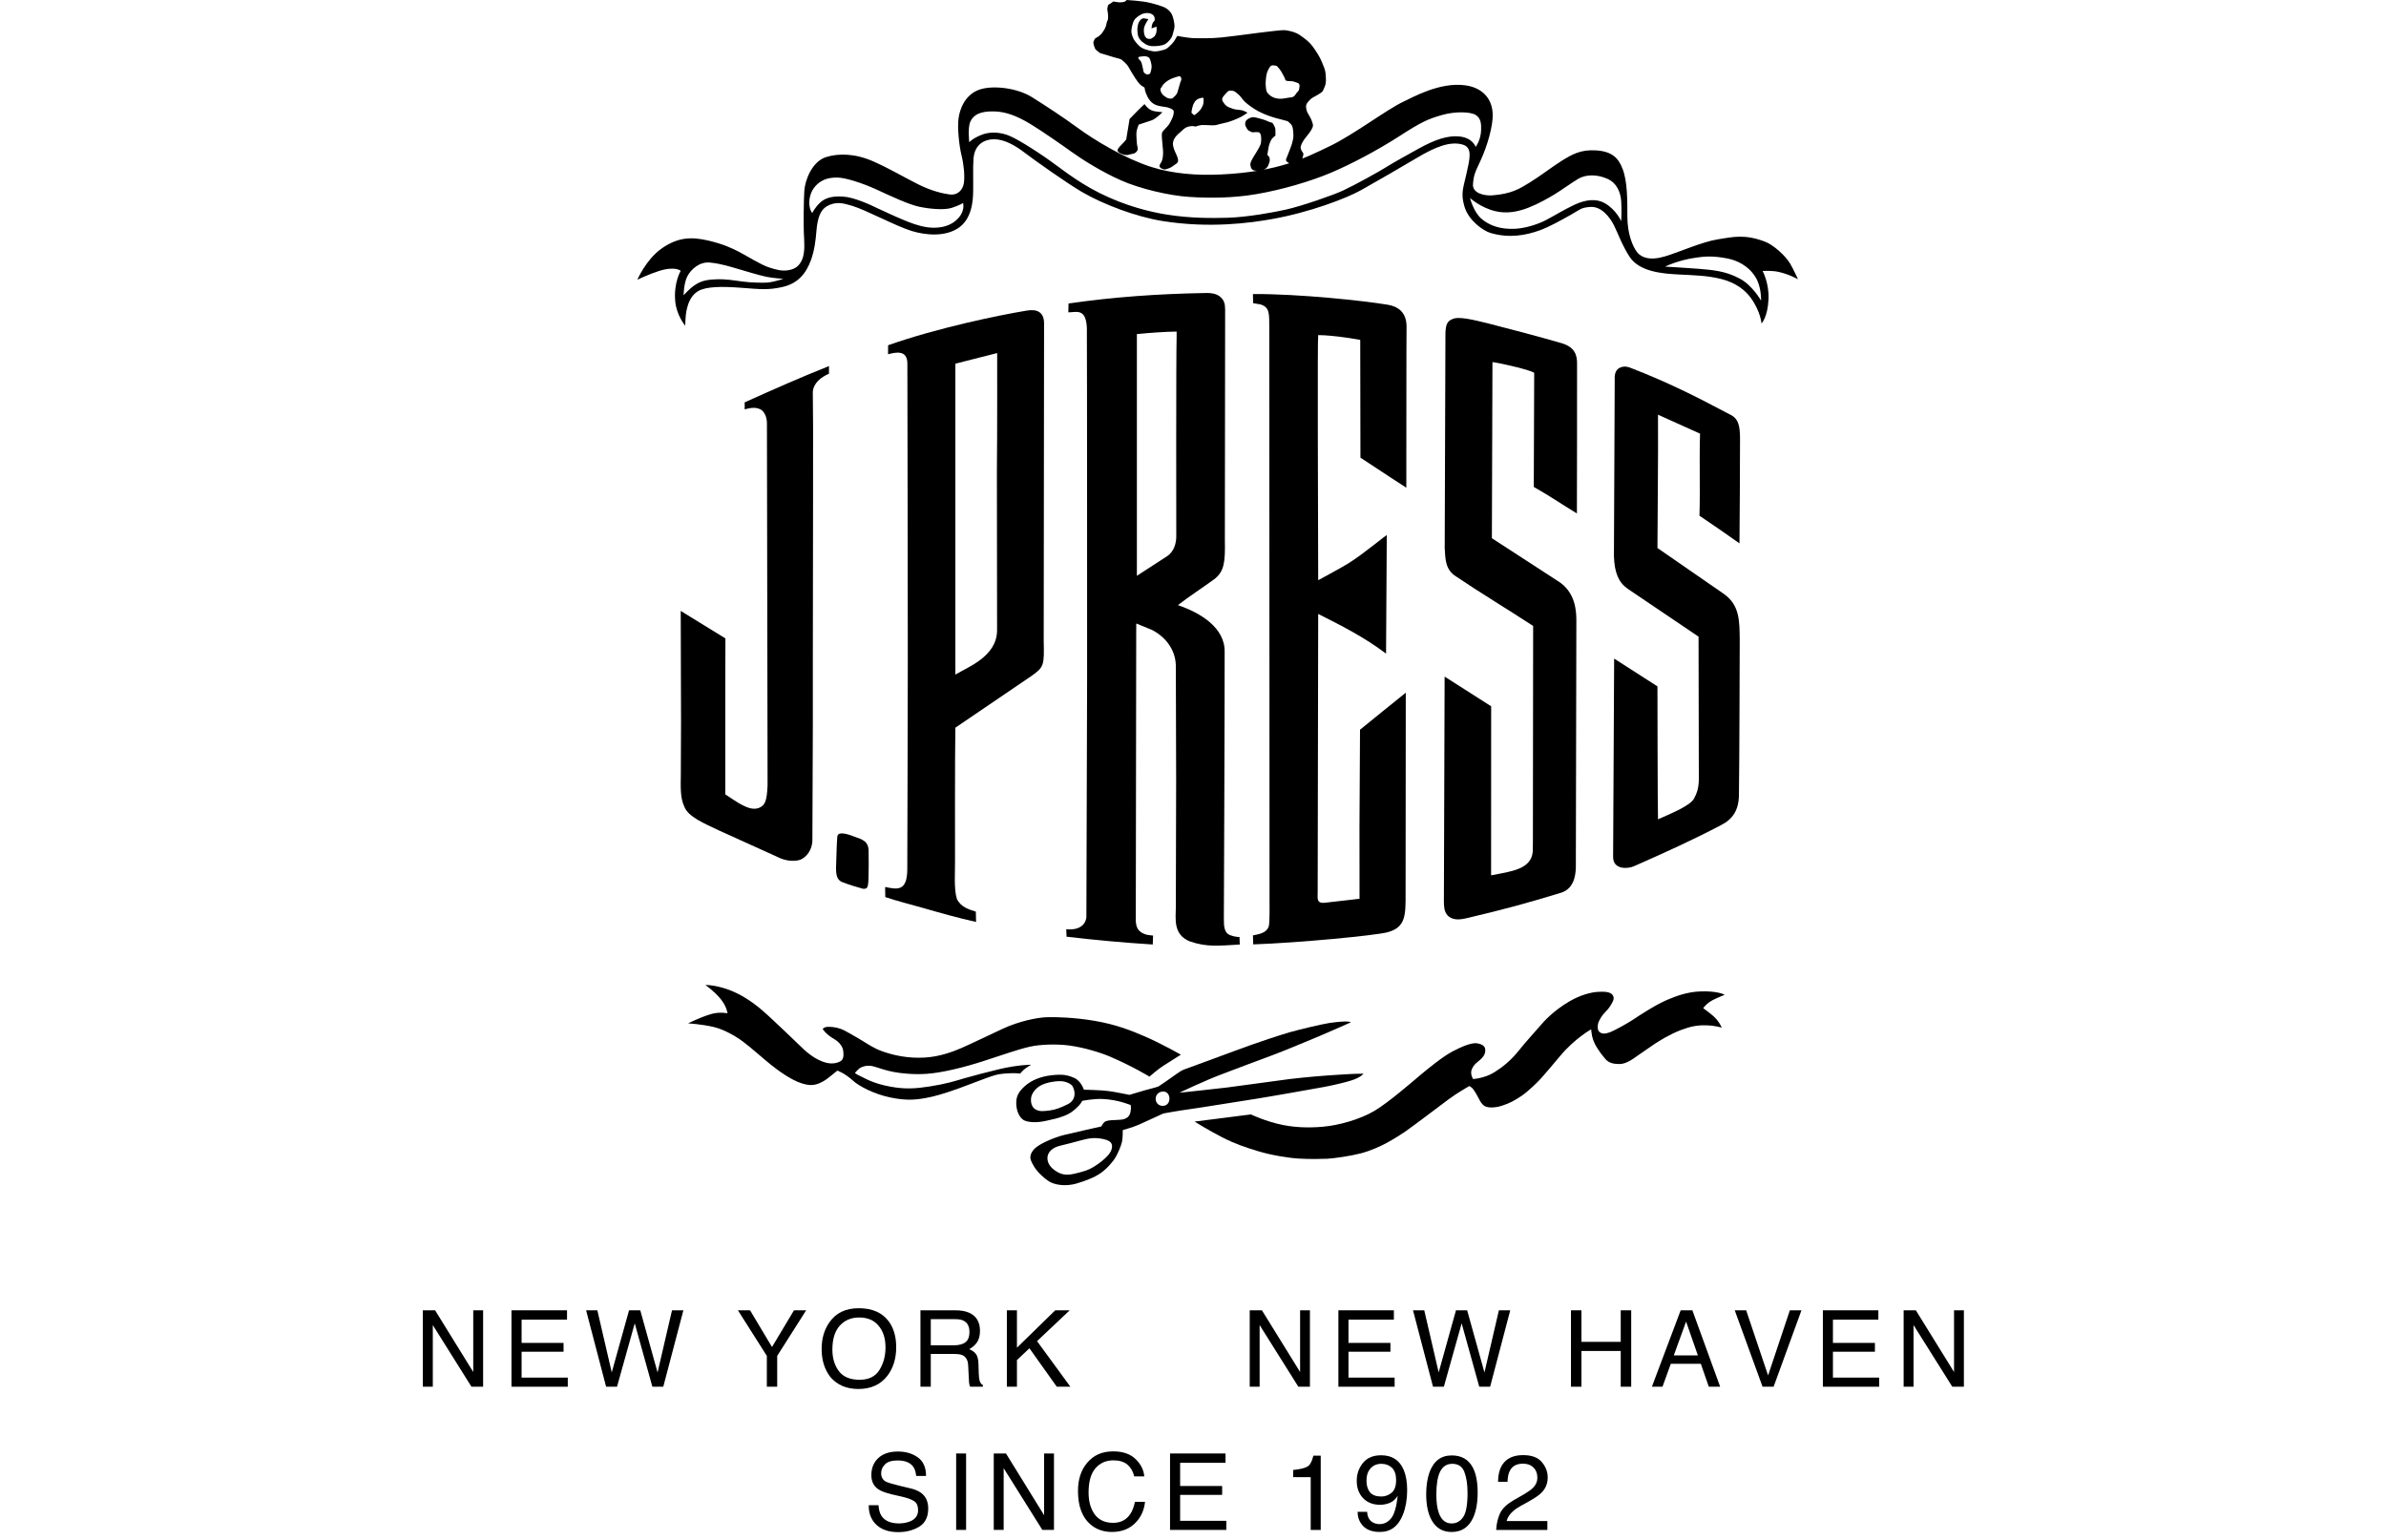 <?xml version="1.0" encoding="UTF-8"?>
<svg width="79px" height="51px" viewBox="0 0 79 51" version="1.1" xmlns="http://www.w3.org/2000/svg" xmlns:xlink="http://www.w3.org/1999/xlink">
    <title>onward-ocs-logo-jpress</title>
    <g id="onward-ocs-logo-jpress" stroke="none" stroke-width="1" fill="none" fill-rule="evenodd">
        <g id="Group" transform="translate(14, -0)" fill="#000000">
            <polygon id="Fill-647" points="0 43.395 0.406 43.395 1.669 45.439 1.669 43.395 1.996 43.395 1.996 45.926 1.61 45.926 0.33 43.884 0.33 45.926 0 45.926"></polygon>
            <polygon id="Fill-648" points="2.935 43.395 4.774 43.395 4.774 43.705 3.27 43.705 3.27 44.475 4.659 44.475 4.659 44.767 3.27 44.767 3.27 45.624 4.799 45.624 4.799 45.926 2.935 45.926"></polygon>
            <polygon id="Fill-649" points="5.778 43.395 6.255 45.452 6.828 43.395 7.199 43.395 7.772 45.454 8.25 43.395 8.627 43.395 7.961 45.926 7.6 45.926 7.016 43.827 6.429 45.926 6.068 45.926 5.406 43.395"></polygon>
            <polygon id="Fill-650" points="10.432 43.395 10.834 43.395 11.561 44.611 12.289 43.395 12.692 43.395 11.733 44.905 11.733 45.926 11.39 45.926 11.39 44.905"></polygon>
            <path d="M15.119,45.371 C15.252,45.155 15.319,44.904 15.319,44.624 C15.319,44.323 15.242,44.085 15.087,43.903 C14.933,43.72 14.72,43.633 14.448,43.633 C14.187,43.633 13.974,43.72 13.808,43.9 C13.643,44.08 13.56,44.346 13.56,44.696 C13.56,44.976 13.629,45.214 13.773,45.407 C13.915,45.598 14.145,45.696 14.463,45.696 C14.765,45.696 14.984,45.587 15.119,45.371 M15.422,43.756 C15.589,43.981 15.673,44.266 15.673,44.616 C15.673,44.994 15.575,45.308 15.385,45.559 C15.16,45.853 14.839,46.001 14.421,46.001 C14.032,46.001 13.726,45.871 13.502,45.615 C13.303,45.366 13.204,45.052 13.204,44.674 C13.204,44.331 13.29,44.039 13.461,43.794 C13.678,43.481 14.001,43.326 14.429,43.326 C14.874,43.326 15.205,43.468 15.422,43.756" id="Fill-651"></path>
            <path d="M17.59,44.554 C17.746,44.554 17.871,44.521 17.959,44.458 C18.051,44.392 18.098,44.278 18.098,44.11 C18.098,43.93 18.034,43.806 17.905,43.74 C17.838,43.705 17.746,43.689 17.633,43.689 L16.818,43.689 L16.818,44.554 L17.59,44.554 Z M16.476,43.395 L17.627,43.395 C17.816,43.395 17.972,43.422 18.095,43.479 C18.33,43.587 18.447,43.786 18.447,44.076 C18.447,44.229 18.414,44.353 18.353,44.45 C18.288,44.545 18.2,44.624 18.088,44.683 C18.188,44.723 18.263,44.774 18.312,44.841 C18.363,44.905 18.39,45.012 18.396,45.158 L18.407,45.499 C18.41,45.594 18.421,45.667 18.432,45.715 C18.452,45.795 18.489,45.846 18.543,45.868 L18.543,45.926 L18.123,45.926 C18.11,45.904 18.102,45.876 18.094,45.842 C18.085,45.808 18.081,45.74 18.078,45.643 L18.056,45.219 C18.048,45.053 17.989,44.944 17.877,44.886 C17.814,44.854 17.714,44.841 17.576,44.841 L16.818,44.841 L16.818,45.926 L16.476,45.926 L16.476,43.395 Z" id="Fill-652"></path>
            <polygon id="Fill-653" points="19.337 43.395 19.671 43.395 19.671 44.633 20.939 43.395 21.418 43.395 20.336 44.416 21.44 45.926 20.99 45.926 20.084 44.653 19.671 45.043 19.671 45.926 19.337 45.926"></polygon>
            <polygon id="Fill-654" points="27.378 43.395 27.782 43.395 29.046 45.439 29.046 43.395 29.372 43.395 29.372 45.926 28.988 45.926 27.706 43.884 27.706 45.926 27.378 45.926"></polygon>
            <polygon id="Fill-655" points="30.314 43.395 32.151 43.395 32.151 43.705 30.648 43.705 30.648 44.475 32.037 44.475 32.037 44.767 30.648 44.767 30.648 45.624 32.176 45.624 32.176 45.926 30.314 45.926"></polygon>
            <polygon id="Fill-656" points="33.157 43.395 33.634 45.452 34.207 43.395 34.577 43.395 35.15 45.454 35.628 43.395 36.004 43.395 35.338 45.926 34.978 45.926 34.395 43.827 33.806 45.926 33.447 45.926 32.784 43.395"></polygon>
            <polygon id="Fill-657" points="38.015 43.395 38.361 43.395 38.361 44.44 39.662 44.44 39.662 43.395 40.009 43.395 40.009 45.926 39.662 45.926 39.662 44.742 38.361 44.742 38.361 45.926 38.015 45.926"></polygon>
            <path d="M42.216,44.888 L41.826,43.769 L41.419,44.888 L42.216,44.888 Z M41.647,43.395 L42.034,43.395 L42.954,45.926 L42.578,45.926 L42.314,45.166 L41.32,45.166 L41.045,45.926 L40.694,45.926 L41.647,43.395 Z" id="Fill-658"></path>
            <polygon id="Fill-659" points="43.815 43.395 44.541 45.552 45.262 43.395 45.646 43.395 44.724 45.926 44.358 45.926 43.437 43.395"></polygon>
            <polygon id="Fill-660" points="46.355 43.395 48.192 43.395 48.192 43.705 46.688 43.705 46.688 44.475 48.078 44.475 48.078 44.767 46.688 44.767 46.688 45.624 48.218 45.624 48.218 45.926 46.355 45.926"></polygon>
            <polygon id="Fill-661" points="49.029 43.395 49.433 43.395 50.698 45.439 50.698 43.395 51.024 43.395 51.024 45.926 50.64 45.926 49.357 43.884 49.357 45.926 49.029 45.926"></polygon>
            <path d="M15.088,49.851 C15.096,49.993 15.127,50.111 15.184,50.201 C15.295,50.368 15.488,50.453 15.764,50.453 C15.89,50.453 16.001,50.433 16.103,50.397 C16.301,50.326 16.398,50.197 16.398,50.014 C16.398,49.878 16.357,49.778 16.274,49.721 C16.189,49.663 16.056,49.612 15.876,49.57 L15.544,49.494 C15.326,49.441 15.173,49.387 15.084,49.324 C14.927,49.22 14.85,49.061 14.85,48.851 C14.85,48.624 14.925,48.436 15.078,48.291 C15.232,48.146 15.449,48.072 15.729,48.072 C15.988,48.072 16.208,48.137 16.387,48.264 C16.568,48.392 16.661,48.598 16.661,48.88 L16.336,48.88 C16.319,48.742 16.286,48.639 16.232,48.568 C16.13,48.435 15.959,48.368 15.72,48.368 C15.527,48.368 15.387,48.411 15.302,48.497 C15.218,48.582 15.175,48.678 15.175,48.792 C15.175,48.917 15.226,49.008 15.325,49.066 C15.391,49.101 15.54,49.147 15.772,49.203 L16.115,49.285 C16.281,49.321 16.41,49.376 16.499,49.444 C16.656,49.562 16.733,49.734 16.733,49.958 C16.733,50.24 16.634,50.44 16.435,50.562 C16.237,50.68 16.004,50.742 15.742,50.742 C15.434,50.742 15.193,50.662 15.021,50.502 C14.847,50.34 14.76,50.123 14.764,49.851 L15.088,49.851 Z" id="Fill-662"></path>
            <polygon id="Fill-663" points="17.658 50.668 17.987 50.668 17.987 48.137 17.658 48.137"></polygon>
            <polygon id="Fill-664" points="18.903 48.137 19.308 48.137 20.57 50.181 20.57 48.137 20.897 48.137 20.897 50.668 20.512 50.668 19.231 48.624 19.231 50.668 18.903 50.668"></polygon>
            <path d="M23.597,48.32 C23.771,48.489 23.869,48.68 23.887,48.895 L23.554,48.895 C23.517,48.733 23.44,48.603 23.331,48.508 C23.219,48.412 23.062,48.364 22.863,48.364 C22.617,48.364 22.421,48.453 22.269,48.629 C22.117,48.804 22.043,49.072 22.043,49.434 C22.043,49.732 22.113,49.972 22.247,50.157 C22.385,50.34 22.586,50.434 22.856,50.434 C23.104,50.434 23.294,50.337 23.423,50.142 C23.492,50.04 23.544,49.906 23.577,49.738 L23.912,49.738 C23.883,50.007 23.785,50.229 23.617,50.409 C23.419,50.626 23.153,50.736 22.816,50.736 C22.523,50.736 22.279,50.646 22.083,50.467 C21.823,50.232 21.692,49.868 21.692,49.376 C21.692,49.002 21.789,48.697 21.986,48.458 C22.197,48.196 22.487,48.067 22.859,48.067 C23.176,48.067 23.421,48.152 23.597,48.32" id="Fill-665"></path>
            <polygon id="Fill-666" points="24.74 48.137 26.577 48.137 26.577 48.446 25.074 48.446 25.074 49.214 26.465 49.214 26.465 49.508 25.074 49.508 25.074 50.367 26.603 50.367 26.603 50.668 24.74 50.668"></polygon>
            <path d="M28.817,48.921 L28.817,48.683 C29.042,48.661 29.198,48.624 29.286,48.572 C29.375,48.522 29.44,48.402 29.485,48.21 L29.729,48.21 L29.729,50.669 L29.397,50.669 L29.397,48.921 L28.817,48.921 Z" id="Fill-667"></path>
            <path d="M32.072,49.441 C32.174,49.359 32.225,49.22 32.225,49.016 C32.225,48.837 32.179,48.701 32.089,48.612 C31.996,48.524 31.879,48.479 31.739,48.479 C31.588,48.479 31.466,48.53 31.378,48.632 C31.287,48.733 31.244,48.868 31.244,49.039 C31.244,49.197 31.282,49.326 31.36,49.423 C31.44,49.517 31.566,49.562 31.735,49.562 C31.856,49.562 31.971,49.523 32.072,49.441 L32.072,49.441 Z M31.266,50.07 C31.274,50.241 31.34,50.359 31.463,50.424 C31.527,50.459 31.598,50.476 31.675,50.476 C31.825,50.476 31.952,50.415 32.054,50.291 C32.16,50.169 32.235,49.918 32.279,49.539 C32.21,49.647 32.125,49.724 32.023,49.769 C31.92,49.813 31.811,49.836 31.694,49.836 C31.458,49.836 31.269,49.76 31.129,49.614 C30.99,49.465 30.921,49.275 30.921,49.042 C30.921,48.818 30.99,48.621 31.127,48.45 C31.265,48.281 31.465,48.196 31.731,48.196 C32.09,48.196 32.341,48.358 32.477,48.683 C32.551,48.86 32.591,49.082 32.591,49.35 C32.591,49.651 32.544,49.921 32.455,50.152 C32.303,50.543 32.048,50.736 31.689,50.736 C31.446,50.736 31.265,50.673 31.139,50.546 C31.014,50.418 30.951,50.261 30.951,50.07 L31.266,50.07 Z" id="Fill-668"></path>
            <path d="M34.448,50.239 C34.544,50.098 34.59,49.832 34.59,49.442 C34.59,49.162 34.555,48.932 34.486,48.752 C34.418,48.57 34.283,48.479 34.085,48.479 C33.902,48.479 33.768,48.567 33.682,48.737 C33.598,48.909 33.557,49.162 33.557,49.496 C33.557,49.747 33.583,49.95 33.638,50.103 C33.721,50.337 33.861,50.454 34.062,50.454 C34.224,50.454 34.352,50.383 34.448,50.239 M34.76,48.594 C34.87,48.797 34.925,49.077 34.925,49.431 C34.925,49.767 34.875,50.044 34.776,50.263 C34.63,50.578 34.395,50.737 34.063,50.737 C33.768,50.737 33.548,50.608 33.403,50.349 C33.283,50.135 33.221,49.847 33.221,49.484 C33.221,49.206 33.259,48.964 33.329,48.764 C33.467,48.387 33.712,48.201 34.065,48.201 C34.387,48.201 34.617,48.331 34.76,48.594" id="Fill-669"></path>
            <path d="M35.67,50.111 C35.744,49.956 35.896,49.813 36.117,49.684 L36.448,49.495 C36.595,49.407 36.699,49.334 36.759,49.272 C36.855,49.176 36.902,49.066 36.902,48.946 C36.902,48.8 36.858,48.684 36.772,48.602 C36.685,48.517 36.571,48.474 36.428,48.474 C36.215,48.474 36.067,48.554 35.987,48.717 C35.942,48.803 35.919,48.922 35.914,49.075 L35.6,49.075 C35.602,48.861 35.641,48.684 35.718,48.55 C35.852,48.312 36.089,48.191 36.429,48.191 C36.712,48.191 36.919,48.267 37.05,48.422 C37.179,48.575 37.244,48.742 37.244,48.931 C37.244,49.13 37.175,49.3 37.036,49.438 C36.955,49.52 36.811,49.617 36.604,49.734 L36.367,49.864 C36.253,49.926 36.167,49.986 36.102,50.044 C35.987,50.142 35.914,50.254 35.884,50.374 L37.233,50.374 L37.233,50.669 L35.538,50.669 C35.55,50.456 35.594,50.27 35.67,50.111" id="Fill-670"></path>
            <path d="M9.355,32.622 C9.355,32.622 9.642,32.819 9.854,33.077 C10.067,33.335 10.087,33.559 10.087,33.559 C10.087,33.559 9.832,33.498 9.525,33.589 C9.169,33.698 8.782,33.893 8.782,33.893 C8.782,33.893 9.214,33.915 9.628,34.012 C9.917,34.079 10.292,34.267 10.601,34.497 C10.89,34.715 11.306,35.089 11.51,35.251 C11.774,35.461 12.189,35.769 12.556,35.882 C12.84,35.97 12.992,35.935 13.148,35.867 C13.321,35.792 13.442,35.683 13.522,35.621 C13.605,35.555 13.725,35.457 13.725,35.457 C13.725,35.457 13.967,35.538 14.236,35.785 C14.439,35.97 14.936,36.237 15.492,36.349 C15.92,36.434 16.216,36.445 16.654,36.364 C16.94,36.312 17.257,36.221 17.733,36.05 C18.209,35.877 18.633,35.707 18.835,35.641 C19.023,35.578 19.15,35.559 19.395,35.546 C19.641,35.532 19.78,35.556 19.78,35.556 C19.78,35.556 19.822,35.498 19.883,35.442 C19.973,35.357 20.142,35.263 20.142,35.263 C20.142,35.263 19.705,35.259 19.062,35.415 C18.764,35.485 18.207,35.631 17.914,35.715 C17.621,35.803 17.317,35.899 16.779,35.982 C16.316,36.054 15.971,36.079 15.479,35.988 C14.887,35.879 14.637,35.707 14.494,35.643 C14.381,35.594 14.305,35.536 14.305,35.536 C14.305,35.536 14.421,35.392 14.511,35.35 C14.619,35.3 14.769,35.272 14.94,35.322 C15.228,35.408 15.312,35.447 15.585,35.501 C15.811,35.546 16.246,35.594 16.679,35.564 C17.195,35.529 17.938,35.345 18.572,35.138 C19.234,34.922 19.737,34.745 20.103,34.664 C20.457,34.584 20.993,34.574 21.381,34.623 C21.923,34.694 22.468,34.872 22.763,34.998 C23.498,35.313 24.059,35.656 24.059,35.656 C24.059,35.656 24.35,35.4 24.521,35.295 C24.691,35.191 25.099,34.929 25.099,34.929 C25.099,34.929 24.457,34.564 23.922,34.332 C23.473,34.137 22.962,33.93 22.232,33.807 C21.59,33.699 20.968,33.676 20.65,33.689 C20.33,33.701 19.746,33.82 19.216,34.064 C18.778,34.267 18.143,34.574 17.827,34.711 C17.545,34.835 17.094,35 16.609,35.025 C16.07,35.056 15.592,34.953 15.225,34.822 C14.905,34.708 14.766,34.593 14.47,34.419 C14.256,34.292 14.099,34.2 13.943,34.12 C13.778,34.038 13.617,34.014 13.473,34.007 C13.336,34.002 13.28,34.028 13.239,34.078 C13.239,34.078 13.328,34.244 13.633,34.421 C13.794,34.514 13.908,34.674 13.92,34.808 C13.932,34.941 13.945,35.09 13.811,35.156 C13.612,35.254 13.413,35.227 13.219,35.152 C12.926,35.039 12.675,34.824 12.444,34.592 C12.211,34.362 11.808,33.985 11.58,33.771 C11.431,33.633 11.087,33.294 10.665,33.041 C10.344,32.847 10.093,32.759 9.91,32.709 C9.547,32.609 9.355,32.622 9.355,32.622" id="Fill-671"></path>
            <path d="M25.553,37.145 C25.553,37.145 26.487,37.025 26.633,37.008 C26.779,36.99 27.415,36.907 27.415,36.907 C27.415,36.907 27.912,37.145 28.473,37.257 C28.84,37.33 29.264,37.362 29.795,37.316 C30.327,37.271 31.026,37.074 31.507,36.79 C31.975,36.514 32.788,35.804 33.039,35.594 C33.297,35.38 33.743,35.012 34.077,34.83 C34.422,34.645 34.737,34.527 34.904,34.552 C35.035,34.573 35.158,34.627 35.173,34.736 C35.189,34.845 35.162,34.953 35.029,35.079 C34.914,35.187 34.797,35.24 34.725,35.43 C34.672,35.57 34.772,35.735 34.772,35.735 C34.772,35.735 35.148,35.718 35.48,35.51 C35.713,35.364 36.012,35.146 36.312,34.763 C36.484,34.543 36.845,34.149 36.965,34.006 C37.121,33.82 37.435,33.474 37.965,33.163 C38.32,32.955 38.674,32.862 38.905,32.849 C39.116,32.837 39.24,32.847 39.326,32.894 C39.414,32.943 39.459,33.046 39.402,33.16 C39.368,33.235 39.293,33.381 39.144,33.526 C39.041,33.624 38.933,33.804 38.911,33.908 C38.889,34.012 38.892,34.128 38.969,34.185 C39.041,34.24 39.14,34.249 39.308,34.186 C39.444,34.136 39.882,33.894 40.055,33.779 C40.229,33.662 40.816,33.275 41.199,33.114 C41.509,32.983 41.865,32.85 42.302,32.834 C42.892,32.813 43.104,32.946 43.104,32.946 C43.104,32.946 42.889,33.03 42.711,33.12 C42.499,33.229 42.393,33.389 42.393,33.389 C42.393,33.389 42.638,33.566 42.747,33.668 C42.941,33.849 43.005,34.037 43.005,34.037 C43.005,34.037 42.828,33.967 42.492,33.957 C42.177,33.948 41.955,34.001 41.649,34.115 C41.271,34.26 40.921,34.483 40.761,34.589 C40.604,34.698 40.349,34.871 40.215,34.966 C40.076,35.064 39.846,35.24 39.622,35.239 C39.436,35.238 39.276,35.214 39.149,35.068 C39.032,34.93 38.967,34.84 38.891,34.72 C38.819,34.607 38.751,34.483 38.712,34.307 C38.693,34.214 38.683,34.09 38.683,34.09 C38.683,34.09 38.149,34.382 37.65,34.979 C37.439,35.232 37.127,35.601 37.023,35.714 C36.919,35.827 36.62,36.129 36.382,36.291 C36.156,36.444 35.985,36.538 35.728,36.62 C35.493,36.696 35.212,36.707 35.102,36.591 C35.008,36.494 34.987,36.424 34.932,36.324 C34.877,36.223 34.864,36.205 34.791,36.09 C34.742,36.012 34.648,35.968 34.648,35.968 C34.648,35.968 34.241,36.199 33.958,36.411 C33.725,36.586 33.192,36.988 33.094,37.06 C32.996,37.134 32.664,37.38 32.522,37.48 C32.41,37.557 32.15,37.724 31.911,37.852 C31.711,37.962 31.386,38.111 31.049,38.199 C30.756,38.277 30.199,38.362 29.941,38.376 C29.68,38.386 29.377,38.39 29.017,38.371 C28.684,38.354 28.089,38.259 27.639,38.121 C27.234,37.998 26.888,37.882 26.465,37.665 C25.994,37.424 25.553,37.145 25.553,37.145" id="Fill-672"></path>
            <path d="M43.252,13.714 C42.089,13.096 41.203,12.655 40.024,12.197 C39.902,12.141 39.785,12.121 39.662,12.166 C39.513,12.218 39.449,12.367 39.463,12.568 L39.437,18.429 C39.458,18.963 39.586,19.284 39.89,19.498 L42.239,21.085 L42.247,25.383 C42.241,25.79 42.296,26.071 42.094,26.438 C41.973,26.686 41.296,26.954 40.896,27.135 C40.883,26.823 40.878,22.732 40.878,22.732 L39.444,21.811 L39.41,28.385 C39.41,28.789 39.864,28.789 40.096,28.69 C41.135,28.23 42.028,27.829 42.978,27.329 C43.372,27.132 43.569,26.831 43.576,26.329 C43.592,25.388 43.602,21.175 43.602,21.175 C43.593,20.604 43.614,20.044 43.076,19.669 L40.878,18.149 C40.883,16.78 40.905,15.135 40.896,13.734 L42.288,14.362 C42.26,15.246 42.297,16.17 42.269,17.08 C42.782,17.423 43.076,17.632 43.594,17.995 C43.608,16.713 43.605,15.869 43.612,14.549 C43.612,14.092 43.564,13.852 43.252,13.714" id="Fill-673"></path>
            <path d="M38.216,12.067 C38.224,11.754 38.139,11.489 37.689,11.361 C36.874,11.128 36.121,10.928 35.261,10.708 C34.775,10.59 34.292,10.468 34.09,10.568 C33.92,10.633 33.864,10.749 33.858,11.062 L33.834,18.142 C33.853,18.53 33.859,18.856 34.188,19.077 C35.019,19.638 35.923,20.182 36.762,20.73 L36.754,27.907 L36.749,28.205 C36.702,28.786 36.043,28.861 35.37,28.989 L35.372,23.391 L33.831,22.408 L33.807,29.866 C33.811,30.051 33.815,30.184 33.931,30.319 C34.101,30.493 34.352,30.459 34.572,30.406 C35.777,30.123 36.537,29.917 37.674,29.57 C38.07,29.45 38.169,29.079 38.176,28.718 C38.176,28.718 38.193,20.862 38.193,20.568 C38.193,20.274 38.183,19.611 37.575,19.24 L35.396,17.825 L35.415,11.992 C35.738,12.034 36.697,12.262 36.797,12.349 L36.783,16.127 C37.341,16.443 37.661,16.67 38.211,17.005 C38.217,16.838 38.216,12.067 38.216,12.067" id="Fill-674"></path>
            <path d="M31.945,10.092 C31.16,9.961 29.026,9.73 27.485,9.738 L27.491,10.041 L27.723,10.079 C28.052,10.171 28.02,10.401 28.026,10.847 L28.034,29.843 C28.034,29.843 28.044,30.544 28.011,30.668 C27.945,30.909 27.663,30.94 27.485,30.979 L27.494,31.277 C28.985,31.226 31.53,30.983 31.936,30.876 C32.556,30.713 32.539,30.291 32.539,29.576 L32.545,22.941 C31.898,23.455 31.62,23.694 31.03,24.167 C31.027,25.239 31.015,26.356 31.012,27.408 L31.014,29.766 L29.852,29.899 C29.567,29.924 29.634,29.715 29.628,29.539 C29.628,29.539 29.645,20.982 29.645,20.333 C30.418,20.721 31.175,21.105 31.892,21.647 L31.916,17.726 C31.916,17.693 31.171,18.326 30.659,18.649 C30.453,18.78 29.645,19.216 29.645,19.216 C29.64,16.776 29.617,11.23 29.645,11.098 C30.177,11.098 31.037,11.256 31.037,11.256 L31.044,15.157 C31.576,15.513 32.563,16.152 32.563,16.152 C32.566,15.265 32.563,11.126 32.571,10.847 C32.581,10.285 32.222,10.139 31.945,10.092" id="Fill-675"></path>
            <path d="M23.642,11.065 C24.002,11.027 24.61,10.982 24.958,10.982 L24.958,11.152 C24.937,11.766 24.946,17.757 24.946,17.757 C24.946,18.172 24.745,18.365 24.6,18.448 L23.642,19.07 L23.642,11.065 Z M24.932,22.037 L24.942,25.834 L24.932,30.041 C24.927,30.441 24.841,30.949 25.39,31.176 C25.972,31.376 26.347,31.319 27.048,31.282 C27.044,31.183 27.045,31.146 27.04,31.032 C27.04,31.032 26.908,31.039 26.725,30.97 C26.542,30.899 26.518,30.692 26.522,30.425 C26.522,30.425 26.552,23.211 26.548,21.599 C26.567,20.797 25.765,20.303 25.001,20.041 C25.372,19.75 25.844,19.448 26.228,19.164 C26.53,18.908 26.57,18.636 26.555,17.878 L26.564,10.253 C26.553,10.13 26.571,10.082 26.502,9.945 C26.349,9.712 26.123,9.698 25.867,9.705 C24.322,9.734 22.895,9.833 21.379,10.051 L21.372,10.344 C21.642,10.344 21.95,10.198 21.986,10.847 C21.994,11.604 21.994,22.408 21.994,22.408 C21.994,22.408 21.97,29.907 21.97,30.384 C21.912,30.777 21.503,30.8 21.303,30.773 L21.314,31.022 C22.314,31.138 23.177,31.218 24.168,31.28 L24.178,30.985 C24.178,30.985 24.041,30.972 23.963,30.956 C23.675,30.873 23.624,30.714 23.606,30.516 L23.62,20.831 L23.622,20.649 L24.137,20.86 C24.559,21.074 24.916,21.484 24.932,22.037 L24.932,22.037 Z" id="Fill-676"></path>
            <path d="M17.632,12.044 L19.016,11.693 C19.016,11.693 19.021,14.352 19.007,15.619 L19.013,20.871 C19.013,21.745 18.033,22.096 17.632,22.342 L17.632,12.044 Z M17.682,29.771 C17.577,29.439 17.626,28.846 17.621,28.484 C17.621,28.484 17.614,24.876 17.632,24.1 L20.126,22.404 C20.576,22.093 20.574,22.039 20.557,21.231 C20.557,21.231 20.569,10.939 20.569,10.71 C20.569,10.316 20.311,10.234 20.004,10.285 C19.082,10.437 17.047,10.855 15.405,11.434 L15.403,11.732 C15.642,11.673 16.045,11.568 16.043,12.044 C16.049,12.6 16.057,21.835 16.057,21.835 C16.057,21.835 16.047,27.993 16.04,28.795 C16.033,29.514 15.728,29.465 15.306,29.375 L15.312,29.71 C15.744,29.854 16.148,29.952 16.583,30.076 C17.229,30.263 17.705,30.394 18.317,30.534 L18.31,30.192 C18.084,30.121 17.815,30.046 17.682,29.771 L17.682,29.771 Z" id="Fill-677"></path>
            <path d="M14.754,29.161 C14.765,28.713 14.764,28.643 14.76,28.196 C14.764,27.852 14.535,27.799 14.308,27.715 C14.139,27.651 13.741,27.497 13.724,27.709 C13.699,28.007 13.702,28.175 13.69,28.467 C13.678,28.84 13.648,29.088 13.862,29.204 C14.156,29.317 14.254,29.344 14.567,29.433 C14.74,29.455 14.737,29.35 14.754,29.161" id="Fill-678"></path>
            <path d="M12.898,27.812 L12.913,23.991 L12.913,21.892 L12.92,16.712 L12.921,14.168 L12.912,12.985 C12.928,12.694 13.173,12.495 13.447,12.377 L13.447,12.124 C12.454,12.52 11.641,12.883 10.656,13.325 C10.659,13.443 10.655,13.457 10.655,13.556 C10.851,13.508 11.056,13.459 11.24,13.598 C11.306,13.672 11.381,13.775 11.393,13.989 L11.413,25.059 L11.414,26.018 C11.39,26.532 11.331,26.674 11.125,26.758 C10.793,26.881 10.37,26.535 10.014,26.308 L10.014,22.854 L10.018,21.143 L8.539,20.233 L8.549,23.892 L8.542,25.651 C8.538,26.049 8.516,26.419 8.659,26.718 C8.79,27.058 9.332,27.276 9.804,27.503 L11.719,28.37 C11.955,28.494 12.236,28.55 12.488,28.477 C12.693,28.402 12.902,28.146 12.898,27.812" id="Fill-679"></path>
            <path d="M44.308,9.956 C44.308,9.956 44.03,9.455 43.601,9.225 C43.118,8.969 42.697,8.941 42.219,8.901 C41.652,8.858 41.131,8.83 41.131,8.83 C41.131,8.83 41.572,8.608 42.188,8.528 C42.405,8.5 42.68,8.46 43.194,8.56 C43.508,8.623 43.882,8.793 44.118,9.168 C44.328,9.492 44.308,9.956 44.308,9.956 M39.678,7.326 C39.678,7.326 39.513,6.943 39.131,6.727 C38.87,6.58 38.53,6.594 38.133,6.78 C37.78,6.946 37.436,7.159 37.179,7.293 C36.922,7.426 36.526,7.554 36.185,7.576 C35.687,7.605 35.315,7.474 35.045,7.24 C34.783,7.01 34.673,6.559 34.673,6.559 C34.673,6.559 35.01,6.869 35.494,6.99 C35.873,7.086 36.253,7.018 36.614,6.875 C36.952,6.742 37.26,6.563 37.46,6.443 C37.661,6.324 38.093,6.013 38.273,5.912 C38.523,5.774 38.881,5.771 39.219,5.921 C39.557,6.072 39.658,6.4 39.678,6.662 C39.698,6.966 39.678,7.326 39.678,7.326 M34.358,4.524 C33.932,4.468 33.491,4.636 32.976,4.919 C32.674,5.087 32.117,5.394 31.887,5.541 C31.655,5.686 30.861,6.128 30.464,6.312 C30.133,6.465 29.113,6.82 28.579,6.941 C28.203,7.025 27.309,7.194 26.636,7.212 C26.129,7.225 25.427,7.234 24.627,7.106 C24.076,7.017 23.274,6.826 22.404,6.391 C21.612,5.995 21.044,5.509 20.592,5.2 C20.315,5.011 19.636,4.558 19.312,4.456 C18.957,4.347 18.683,4.39 18.477,4.474 C18.185,4.595 18.092,4.711 18.092,4.711 C18.092,4.711 18.039,4.238 18.124,4.037 C18.228,3.797 18.462,3.677 18.919,3.69 C19.277,3.698 19.643,3.819 20.125,4.112 C20.534,4.36 21.273,4.88 21.471,5.024 C21.829,5.282 22.476,5.69 23.107,5.969 C23.737,6.251 24.706,6.478 25.369,6.521 C26.036,6.565 26.823,6.563 27.593,6.43 C28.444,6.287 29.401,6.001 30.043,5.731 C30.723,5.446 31.598,4.981 32.301,4.53 C33.046,4.049 33.275,3.937 33.778,3.8 C34.165,3.693 34.671,3.693 34.858,3.806 C35.042,3.919 35.045,4.12 35.039,4.311 C35.03,4.643 34.858,4.865 34.858,4.865 C34.858,4.865 34.77,4.581 34.358,4.524 M17.646,7.306 C17.432,7.488 17.166,7.542 16.914,7.542 C16.643,7.542 16.354,7.459 16.069,7.347 C15.809,7.244 15.387,7.056 15.063,6.902 C14.817,6.782 14.278,6.528 13.894,6.509 C13.506,6.487 13.295,6.578 13.154,6.711 C12.98,6.873 12.893,7.056 12.893,7.056 C12.893,7.056 12.796,6.946 12.796,6.713 C12.796,6.48 12.884,6.256 13.072,6.09 C13.261,5.925 13.484,5.875 13.736,5.881 C13.988,5.884 14.546,6.059 15.013,6.273 C15.481,6.489 16.083,6.772 16.434,6.847 C16.779,6.919 17.262,6.966 17.514,6.883 C17.764,6.801 17.887,6.725 17.887,6.725 C17.887,6.725 17.979,7.022 17.646,7.306 M11.418,9.357 C11.282,9.369 10.889,9.364 10.583,9.324 C10.301,9.289 10.053,9.234 9.678,9.252 C9.34,9.267 9.184,9.322 9.002,9.444 C8.836,9.553 8.634,9.778 8.634,9.778 C8.634,9.778 8.638,9.387 8.756,9.154 C8.877,8.922 9.157,8.659 9.512,8.696 C9.899,8.736 10.2,8.84 10.417,8.901 C10.687,8.979 11.114,9.112 11.375,9.167 C11.611,9.214 11.936,9.234 11.936,9.234 C11.936,9.234 11.656,9.333 11.418,9.357 M44.906,9.009 C45.244,9.085 45.532,9.249 45.532,9.249 C45.532,9.249 45.384,8.926 45.279,8.743 C45.12,8.469 44.713,8.104 44.433,8.001 C43.766,7.752 43.399,7.842 42.872,7.927 C42.347,8.013 41.63,8.338 41.137,8.488 C40.625,8.645 40.342,8.526 40.208,8.357 C40.053,8.162 39.882,7.733 39.882,7.177 C39.882,6.621 39.885,6.005 39.721,5.586 C39.581,5.22 39.361,5.014 38.847,4.981 C38.339,4.946 38.049,5.117 37.73,5.311 C37.414,5.508 36.974,5.848 36.632,6.055 C36.291,6.265 36.033,6.42 35.41,6.47 C35.138,6.49 34.746,6.395 34.77,6.101 C34.797,5.784 34.827,5.736 35.036,5.284 C35.241,4.835 35.431,4.186 35.424,3.797 C35.412,3.244 35.059,2.896 34.504,2.824 C33.666,2.713 32.768,3.226 32.457,3.372 C31.916,3.626 30.814,4.465 30.015,4.847 C29.223,5.225 28.344,5.689 26.413,5.779 C25.625,5.815 24.837,5.757 24.108,5.526 C23.242,5.247 22.247,4.651 21.644,4.207 C21.251,3.916 20.587,3.477 20.146,3.205 C19.678,2.918 18.893,2.815 18.441,2.964 C17.95,3.127 17.776,3.617 17.737,3.923 C17.695,4.227 17.755,4.811 17.831,5.123 C17.914,5.459 17.944,5.799 17.917,6.04 C17.887,6.302 17.692,6.475 17.449,6.441 C17.209,6.41 16.836,6.322 16.408,6.108 C15.895,5.85 15.481,5.599 14.933,5.353 C14.331,5.083 13.773,5.068 13.346,5.204 C12.891,5.351 12.655,5.959 12.631,6.315 C12.608,6.671 12.605,7.41 12.614,7.691 C12.623,7.936 12.672,8.354 12.551,8.613 C12.474,8.776 12.363,8.906 12.107,8.948 C11.888,8.986 11.706,8.936 11.447,8.851 C11.191,8.767 10.738,8.481 10.481,8.347 C10.225,8.212 9.927,8.078 9.447,7.966 C8.917,7.844 8.443,7.836 7.871,8.256 C7.384,8.615 7.102,9.264 7.102,9.264 C7.102,9.264 7.462,9.09 7.805,8.979 C8.358,8.801 8.538,8.969 8.538,8.969 C8.538,8.969 8.299,9.367 8.357,9.979 C8.403,10.455 8.687,10.787 8.687,10.787 C8.687,10.787 8.695,10.442 8.727,10.299 C8.765,10.122 8.839,9.802 9.118,9.64 C9.383,9.486 9.895,9.481 10.569,9.533 C11.155,9.577 11.431,9.612 11.901,9.506 C12.42,9.392 12.692,9.053 12.853,8.608 C12.971,8.274 13.006,7.962 13.033,7.637 C13.069,7.212 13.166,6.956 13.373,6.833 C13.676,6.657 13.925,6.73 14.214,6.816 C14.663,6.95 15.668,7.491 16.18,7.648 C16.66,7.795 17.281,7.844 17.718,7.56 C18.177,7.264 18.216,6.658 18.221,6.351 C18.228,5.929 18.209,5.555 18.233,5.252 C18.272,4.753 18.627,4.616 18.902,4.611 C19.238,4.609 19.592,4.801 19.929,5.059 C20.224,5.287 21.314,6.059 21.82,6.356 C22.539,6.776 23.622,7.18 24.488,7.32 C26.051,7.569 27.395,7.383 28.102,7.258 C29.35,7.038 30.574,6.571 31.062,6.299 C31.563,6.018 32.466,5.496 32.895,5.239 C33.547,4.847 34.023,4.676 34.418,4.785 C34.769,4.879 34.666,5.255 34.547,5.785 C34.454,6.211 34.355,6.4 34.489,6.844 C34.626,7.304 35.102,7.64 35.352,7.716 C35.968,7.896 36.509,7.795 36.965,7.634 C37.288,7.519 37.696,7.29 37.996,7.121 C38.332,6.93 38.341,6.879 38.645,6.854 C39.03,6.823 39.308,7.206 39.437,7.461 C39.568,7.719 39.698,8.103 39.949,8.495 C40.279,9.009 41.055,9.063 41.594,9.091 C42.12,9.119 42.531,9.123 43.009,9.245 C43.483,9.367 43.794,9.622 43.969,9.866 C44.297,10.32 44.323,10.713 44.323,10.713 C44.323,10.713 44.528,10.508 44.555,9.911 C44.58,9.38 44.36,8.975 44.36,8.975 C44.36,8.975 44.663,8.951 44.906,9.009" id="Fill-680"></path>
            <path d="M24.697,36.498 C24.652,36.598 24.559,36.639 24.446,36.619 C24.332,36.598 24.251,36.492 24.266,36.364 C24.288,36.152 24.534,36.103 24.634,36.188 C24.733,36.268 24.736,36.409 24.697,36.498 M22.699,38.248 C22.598,38.367 22.418,38.519 22.216,38.642 C22.016,38.764 21.896,38.79 21.632,38.858 C21.376,38.923 21.194,38.928 20.993,38.805 C20.835,38.709 20.697,38.575 20.682,38.391 C20.66,38.141 20.882,37.999 21.076,37.951 C21.346,37.885 21.621,37.814 21.818,37.759 C22.077,37.688 22.266,37.67 22.508,37.719 C22.508,37.719 22.756,37.759 22.801,37.876 C22.844,37.969 22.816,38.107 22.699,38.248 M21.364,36.565 C21.13,36.683 20.949,36.752 20.761,36.776 C20.541,36.805 20.409,36.818 20.278,36.737 C20.184,36.679 20.124,36.56 20.137,36.379 C20.151,36.214 20.288,36.041 20.459,35.949 C20.63,35.858 20.89,35.804 21.111,35.806 C21.296,35.808 21.478,35.904 21.518,35.983 C21.648,36.243 21.559,36.469 21.364,36.565 M30.327,35.593 C29.728,35.63 29.24,35.674 28.703,35.736 C28.392,35.773 27.032,35.967 26.62,36.017 C26.227,36.065 25.05,36.19 25.05,36.19 C25.05,36.19 25.878,35.791 26.482,35.566 C26.901,35.409 27.808,35.061 28.117,34.951 C28.472,34.822 29.446,34.414 29.68,34.316 C30.041,34.165 30.723,33.859 30.723,33.859 C30.723,33.859 30.693,33.785 30.033,33.877 C29.782,33.912 28.981,34.106 28.689,34.19 C28.395,34.276 27.696,34.502 26.999,34.76 C26.694,34.873 25.659,35.255 25.398,35.35 C25.188,35.426 25.146,35.43 24.959,35.564 C24.764,35.704 24.4,35.96 24.358,35.981 C24.321,36.001 24.106,36.055 23.894,36.112 C23.72,36.161 23.395,36.26 23.395,36.26 C23.395,36.26 22.914,36.161 22.695,36.133 C22.474,36.102 21.887,36.089 21.887,36.089 C21.887,36.089 21.796,35.805 21.579,35.705 C21.356,35.602 21.174,35.566 20.79,35.614 C20.468,35.654 20.162,35.766 19.94,35.964 C19.73,36.148 19.632,36.314 19.649,36.584 C19.669,36.906 19.824,37.073 19.933,37.115 C20.093,37.174 20.332,37.187 20.63,37.121 C20.88,37.065 21.023,37.039 21.235,36.956 C21.461,36.867 21.579,36.761 21.71,36.628 C21.795,36.543 21.831,36.459 21.831,36.459 C21.831,36.459 22.212,36.381 22.511,36.397 C23.022,36.419 23.437,36.598 23.437,36.598 C23.437,36.598 23.459,36.682 23.431,36.826 C23.403,36.968 23.309,37.065 23.113,37.082 C22.859,37.106 22.756,37.082 22.606,37.137 C22.526,37.168 22.468,37.305 22.468,37.305 C22.468,37.305 21.57,37.506 21.238,37.587 C20.89,37.673 20.422,37.879 20.261,38.037 C20.134,38.162 20.085,38.303 20.134,38.431 C20.169,38.522 20.265,38.732 20.499,38.941 C20.672,39.096 20.77,39.173 20.984,39.222 C21.197,39.27 21.445,39.258 21.664,39.19 C21.883,39.125 22.22,39.007 22.433,38.858 C22.638,38.718 22.855,38.474 22.946,38.31 C23.037,38.143 23.113,37.963 23.149,37.814 C23.176,37.696 23.175,37.426 23.175,37.426 C23.175,37.426 23.493,37.341 23.701,37.25 C23.908,37.158 24.521,36.876 24.521,36.876 C24.521,36.876 25.038,36.781 25.373,36.737 C25.708,36.692 27.29,36.435 27.608,36.387 C28.012,36.325 29.548,36.052 29.846,35.997 C30.147,35.942 30.57,35.839 30.738,35.784 C31.055,35.686 31.145,35.559 31.145,35.559 C31.145,35.559 30.923,35.552 30.327,35.593" id="Fill-681"></path>
            <path d="M23.896,3.447 C23.896,3.447 23.954,3.54 24.05,3.611 C24.147,3.681 24.24,3.686 24.315,3.697 C24.392,3.707 24.488,3.716 24.488,3.716 C24.488,3.716 24.274,3.938 24.126,3.987 C23.981,4.034 23.702,4.127 23.702,4.127 C23.702,4.127 23.629,4.306 23.627,4.392 C23.621,4.482 23.638,4.7 23.644,4.774 C23.652,4.847 23.691,4.923 23.661,4.978 C23.629,5.035 23.594,5.081 23.486,5.098 C23.376,5.114 23.329,5.159 23.195,5.118 C23.061,5.078 23.003,5.029 23.003,4.981 C23.003,4.933 23.037,4.899 23.076,4.853 C23.117,4.809 23.286,4.634 23.289,4.617 C23.291,4.6 23.379,4.064 23.391,4.001 C23.4,3.938 23.391,3.948 23.421,3.919 C23.453,3.888 23.655,3.68 23.692,3.641 C23.758,3.573 23.896,3.447 23.896,3.447" id="Fill-682"></path>
            <path d="M28.229,4.495 C28.229,4.495 28.124,4.554 28.077,4.657 C28.032,4.757 28.018,4.789 27.998,4.907 C27.98,5.028 27.96,5.135 27.96,5.135 C27.96,5.135 28.02,5.169 28.031,5.22 C28.044,5.273 28.049,5.325 28.026,5.385 C28.004,5.446 27.991,5.513 27.926,5.57 C27.861,5.626 27.788,5.669 27.669,5.663 C27.552,5.655 27.496,5.645 27.458,5.61 C27.422,5.578 27.385,5.481 27.405,5.395 C27.426,5.31 27.549,5.123 27.593,5.05 C27.637,4.978 27.736,4.822 27.75,4.73 C27.761,4.636 27.764,4.504 27.735,4.442 C27.704,4.382 27.693,4.379 27.619,4.375 C27.544,4.37 27.48,4.397 27.426,4.369 C27.372,4.339 27.318,4.329 27.282,4.253 C27.242,4.177 27.219,4.149 27.23,4.065 C27.242,3.979 27.323,3.932 27.401,3.9 C27.48,3.866 27.543,3.881 27.671,3.915 C27.796,3.95 27.888,3.972 27.985,4.021 C28.084,4.069 28.119,4.038 28.162,4.115 C28.203,4.19 28.226,4.233 28.229,4.302 C28.232,4.369 28.229,4.495 28.229,4.495" id="Fill-683"></path>
            <path d="M29.018,2.932 C29.009,3.018 28.959,3.04 28.93,3.077 C28.9,3.113 28.882,3.167 28.825,3.201 C28.77,3.235 28.748,3.217 28.618,3.243 C28.486,3.269 28.363,3.285 28.24,3.253 C28.118,3.222 28.041,3.162 27.976,3.087 C27.907,3.014 27.918,2.893 27.907,2.819 C27.899,2.747 27.917,2.554 27.935,2.465 C27.952,2.377 28.012,2.258 28.058,2.203 C28.104,2.146 28.189,2.161 28.277,2.186 C28.277,2.186 28.365,2.28 28.414,2.355 C28.463,2.43 28.485,2.49 28.529,2.568 C28.575,2.648 28.532,2.651 28.588,2.671 C28.642,2.691 28.697,2.686 28.753,2.689 C28.809,2.689 28.83,2.7 28.944,2.738 C29.057,2.774 29.027,2.846 29.018,2.932 M25.845,3.415 C25.836,3.489 25.795,3.554 25.761,3.611 C25.727,3.668 25.623,3.762 25.571,3.797 C25.525,3.832 25.532,3.8 25.484,3.769 C25.437,3.735 25.451,3.721 25.454,3.686 C25.455,3.651 25.478,3.552 25.5,3.488 C25.525,3.424 25.567,3.311 25.702,3.262 C25.838,3.212 25.851,3.253 25.851,3.253 C25.851,3.253 25.855,3.342 25.845,3.415 M25.095,2.692 C25.071,2.738 25.05,2.844 25.03,2.902 C25.005,2.965 25.002,3.018 24.975,3.082 C24.946,3.149 24.868,3.213 24.837,3.242 C24.804,3.271 24.769,3.269 24.708,3.261 C24.648,3.252 24.599,3.217 24.534,3.169 C24.468,3.121 24.435,3.042 24.422,2.987 C24.409,2.93 24.442,2.924 24.487,2.841 C24.531,2.759 24.651,2.672 24.756,2.62 C24.863,2.567 25.059,2.519 25.059,2.519 C25.059,2.519 25.155,2.58 25.095,2.692 M24.094,2.401 C24.08,2.45 24.042,2.459 24.003,2.465 C23.968,2.472 23.949,2.459 23.904,2.427 C23.855,2.397 23.864,2.358 23.845,2.284 C23.827,2.21 23.813,2.133 23.797,2.082 C23.782,2.033 23.748,1.996 23.707,1.956 C23.664,1.919 23.709,1.884 23.709,1.884 C23.709,1.884 23.804,1.865 23.876,1.862 C23.949,1.861 24.025,1.878 24.057,1.927 C24.089,1.977 24.116,2.082 24.127,2.164 C24.14,2.244 24.108,2.353 24.094,2.401 M29.889,2.43 C29.877,2.293 29.823,2.201 29.764,2.046 C29.703,1.89 29.566,1.677 29.455,1.529 C29.345,1.38 29.21,1.284 29.051,1.171 C28.889,1.057 28.74,1.035 28.616,1.01 C28.491,0.981 28.306,1.017 28.154,1.029 C28.004,1.042 27.426,1.118 27.259,1.14 C27.09,1.163 26.777,1.203 26.455,1.239 C26.134,1.275 25.653,1.27 25.482,1.262 C25.312,1.252 24.977,1.19 24.977,1.19 C24.977,1.19 24.908,1.317 24.871,1.37 C24.835,1.423 24.785,1.473 24.694,1.559 C24.604,1.644 24.54,1.649 24.375,1.688 C24.208,1.726 24.094,1.685 23.918,1.633 C23.74,1.582 23.648,1.445 23.585,1.37 C23.518,1.293 23.459,1.125 23.459,1.042 C23.459,0.961 23.496,0.764 23.552,0.671 C23.608,0.575 23.738,0.503 23.797,0.472 C23.855,0.439 24.023,0.405 24.127,0.463 C24.233,0.518 24.232,0.597 24.233,0.653 C24.236,0.711 24.197,0.694 24.164,0.765 C24.131,0.84 24.127,0.941 24.127,0.941 L24.288,0.883 C24.288,0.883 24.301,0.933 24.296,0.992 C24.291,1.049 24.294,1.075 24.257,1.153 C24.223,1.229 24.184,1.226 24.151,1.259 C24.116,1.293 24.048,1.293 23.998,1.28 C23.946,1.263 23.905,1.212 23.887,1.135 C23.872,1.06 23.864,0.978 23.887,0.891 C23.912,0.802 24.023,0.635 24.023,0.635 C24.023,0.635 23.942,0.616 23.877,0.607 C23.813,0.597 23.724,0.672 23.688,0.786 C23.652,0.898 23.651,0.992 23.671,1.136 C23.691,1.281 23.8,1.387 23.936,1.467 C24.075,1.545 24.221,1.536 24.375,1.517 C24.53,1.501 24.619,1.45 24.711,1.346 C24.832,1.212 24.827,1.127 24.862,1.014 C24.896,0.899 24.892,0.844 24.875,0.742 C24.858,0.638 24.824,0.512 24.782,0.442 C24.735,0.374 24.664,0.288 24.526,0.231 C24.386,0.175 24.287,0.146 24.111,0.102 C23.937,0.057 23.738,0.036 23.597,0.023 C23.454,0.009 23.304,0 23.304,0 C23.304,0 23.274,0.037 23.247,0.05 C23.226,0.064 23.164,0.076 23.089,0.078 C23.014,0.08 22.951,0.06 22.89,0.053 C22.831,0.044 22.863,0.064 22.763,0.118 C22.661,0.17 22.689,0.193 22.67,0.252 C22.651,0.311 22.674,0.357 22.681,0.432 C22.689,0.506 22.701,0.629 22.666,0.69 C22.631,0.756 22.647,0.768 22.615,0.868 C22.581,0.965 22.558,0.985 22.508,1.066 C22.455,1.145 22.418,1.171 22.357,1.216 C22.296,1.261 22.275,1.237 22.232,1.319 C22.19,1.402 22.193,1.421 22.232,1.541 C22.27,1.663 22.281,1.638 22.361,1.711 C22.445,1.785 22.463,1.764 22.63,1.819 C22.798,1.875 22.93,1.91 23.047,1.941 C23.161,1.972 23.153,1.996 23.244,2.072 C23.337,2.149 23.387,2.257 23.459,2.381 C23.531,2.505 23.639,2.671 23.707,2.753 C23.775,2.834 23.827,2.856 23.868,2.883 C23.909,2.91 23.896,2.899 23.905,2.959 C23.913,3.021 23.954,3.125 23.993,3.204 C24.033,3.284 24.111,3.392 24.21,3.447 C24.306,3.503 24.423,3.519 24.551,3.538 C24.677,3.555 24.729,3.576 24.806,3.618 C24.885,3.66 24.863,3.729 24.851,3.802 C24.84,3.875 24.756,4.038 24.704,4.123 C24.649,4.208 24.489,4.332 24.473,4.406 C24.459,4.481 24.476,4.651 24.487,4.762 C24.495,4.872 24.526,5.042 24.5,5.205 C24.477,5.369 24.428,5.391 24.401,5.454 C24.374,5.519 24.403,5.56 24.489,5.594 C24.574,5.626 24.595,5.609 24.698,5.574 C24.805,5.537 24.824,5.5 24.909,5.448 C24.99,5.4 25.018,5.36 25.004,5.279 C24.99,5.195 24.94,5.103 24.909,5.031 C24.876,4.959 24.82,4.814 24.838,4.726 C24.853,4.64 24.865,4.624 24.899,4.564 C24.932,4.504 25.08,4.37 25.188,4.28 C25.297,4.186 25.369,4.189 25.446,4.177 C25.525,4.167 25.575,4.199 25.597,4.189 C25.614,4.176 25.733,4.144 25.807,4.14 C25.879,4.136 25.962,4.147 26.124,4.15 C26.286,4.154 26.275,4.13 26.484,4.086 C26.696,4.045 26.871,3.97 27.004,3.912 C27.138,3.856 27.305,3.733 27.305,3.733 C27.305,3.733 27.204,3.676 27.142,3.658 C27.08,3.64 27.062,3.645 26.955,3.631 C26.851,3.618 26.789,3.596 26.686,3.552 C26.582,3.508 26.539,3.441 26.494,3.372 C26.45,3.306 26.447,3.248 26.556,3.131 C26.662,3.011 26.671,2.996 26.777,3.003 C26.881,3.008 26.9,3.046 26.985,3.112 C27.069,3.176 27.086,3.224 27.166,3.316 C27.243,3.406 27.373,3.504 27.535,3.609 C27.696,3.716 27.895,3.792 28.02,3.839 C28.147,3.887 28.386,3.95 28.532,3.986 C28.678,4.021 28.634,4.016 28.728,4.099 C28.824,4.179 28.814,4.36 28.824,4.461 C28.833,4.563 28.797,4.676 28.774,4.767 C28.749,4.856 28.626,5.161 28.588,5.257 C28.551,5.353 28.634,5.361 28.688,5.411 C28.74,5.459 28.793,5.431 28.969,5.371 C29.149,5.31 29.132,5.189 29.152,5.127 C29.174,5.065 29.108,5.035 29.081,4.962 C29.057,4.889 29.053,4.866 29.1,4.761 C29.148,4.653 29.228,4.555 29.295,4.474 C29.363,4.392 29.428,4.297 29.46,4.215 C29.491,4.136 29.455,4.073 29.433,4.001 C29.408,3.928 29.341,3.822 29.298,3.742 C29.257,3.664 29.245,3.595 29.243,3.525 C29.24,3.452 29.287,3.396 29.363,3.315 C29.433,3.235 29.471,3.235 29.653,3.127 C29.833,3.018 29.792,3.014 29.856,2.881 C29.921,2.749 29.901,2.567 29.889,2.43" id="Fill-684"></path>
        </g>
    </g>
</svg>
